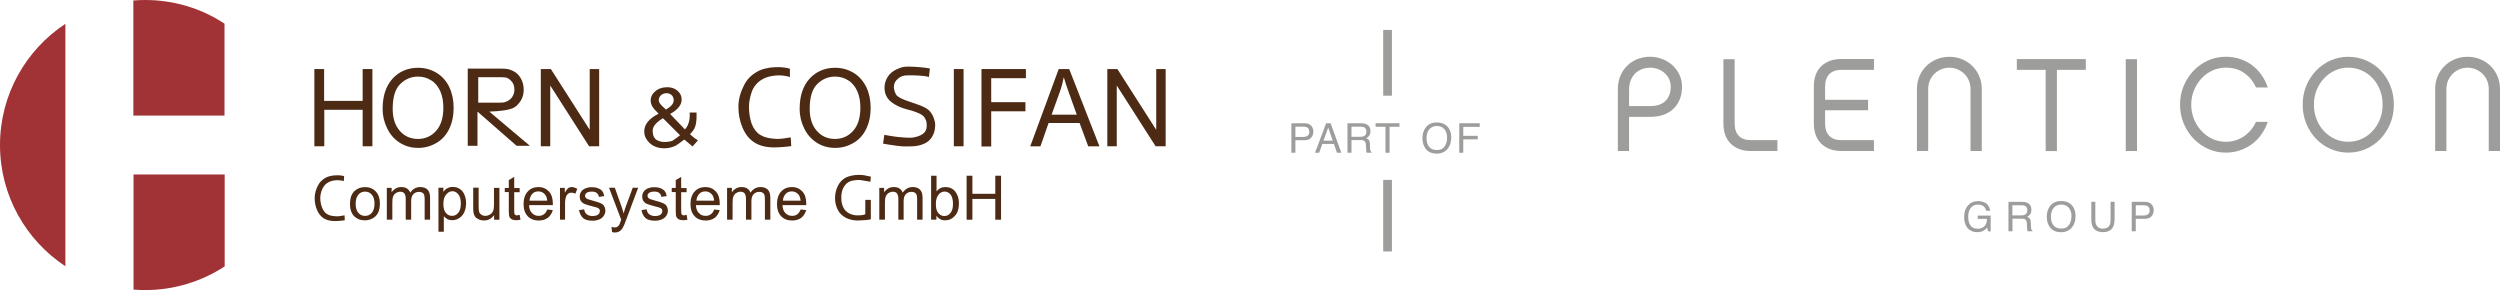 <?xml version="1.0" encoding="UTF-8"?><svg id="uuid-9eba884e-b5f3-4c87-aab1-0fb905949f64" xmlns="http://www.w3.org/2000/svg" viewBox="0 0 566.93 65.78"><defs><style>.uuid-d092227f-f3c8-42f6-af00-8faf7f586c5d{fill:#4c2a14;}.uuid-b8b757d2-68ae-4ae9-ac44-627394b72442{fill:#9d9d9c;}.uuid-f05d1a95-e836-4a8d-9a7f-f6b9e50cb1f3{fill:#a13235;}</style></defs><g id="uuid-dc522437-0f85-4dbc-9884-93214578b468"><g><g><g id="uuid-8b9e78e3-3e55-4589-b0f9-fee1160a0d7b"><g><g><path class="uuid-d092227f-f3c8-42f6-af00-8faf7f586c5d" d="M71.29,33.18V15.66h2.21v7.22h8.74v-7.22h2.21v17.51h-2.21v-8.27h-8.7v8.27h-2.25Z"/><path class="uuid-d092227f-f3c8-42f6-af00-8faf7f586c5d" d="M86.77,24.66c0-2.9,.76-5.19,2.25-6.82,1.49-1.63,3.44-2.47,5.8-2.47,1.56,0,2.94,.4,4.21,1.16,1.23,.76,2.21,1.85,2.86,3.23,.65,1.38,.98,2.94,.98,4.71s-.33,3.37-1.02,4.79c-.69,1.41-1.67,2.47-2.94,3.19-1.27,.73-2.61,1.09-4.06,1.09-1.6,0-3.01-.4-4.24-1.2-1.23-.8-2.18-1.89-2.83-3.26-.69-1.41-1.02-2.9-1.02-4.42Zm2.28,.04c0,2.1,.54,3.77,1.63,5,1.09,1.23,2.47,1.81,4.1,1.81s3.05-.62,4.13-1.85c1.09-1.23,1.63-2.97,1.63-5.22,0-1.41-.22-2.68-.69-3.73-.47-1.05-1.12-1.89-2.03-2.47-.91-.58-1.89-.87-3.01-.87-1.56,0-2.94,.58-4.06,1.7-1.12,1.09-1.7,2.97-1.7,5.62Z"/><path class="uuid-d092227f-f3c8-42f6-af00-8faf7f586c5d" d="M122.64,33.18V15.66h2.28l8.81,13.78V15.66h2.14v17.51h-2.28l-8.81-13.78v13.78h-2.14Z"/><path class="uuid-d092227f-f3c8-42f6-af00-8faf7f586c5d" d="M155.2,31.66c-.07-.04-1.34,1.02-1.99,1.38-.69,.33-1.45,.54-2.25,.58-1.49,.07-2.72-.33-3.66-1.2-.76-.73-1.16-1.52-1.2-2.47-.04-.83,.22-1.6,.76-2.28,.54-.69,1.38-1.34,2.5-1.89-.69-.65-1.16-1.2-1.41-1.6-.25-.44-.36-.83-.4-1.23-.04-.8,.25-1.52,.91-2.14,.65-.62,1.52-.98,2.57-1.02,1.02-.07,1.85,.18,2.5,.69s1.02,1.16,1.05,1.96c.07,1.27-.8,2.39-2.61,3.41l3.34,3.48c.07,0,1.31-1.23,1.09-3.81h1.56c.07,2.83-.29,3.73-1.49,4.9,0,0,.94,.91,1.81,1.41l-1.23,1.38c-.33-.25-.98-.8-1.85-1.56Zm-.98-.98l-3.88-3.88c-.94,.58-1.56,1.12-1.89,1.6-.33,.47-.47,.94-.44,1.38,.04,.54,.07,1.12,.58,1.7,.51,.54,1.67,.76,2.28,.73,.54-.04,1.34-.15,1.63-.29,.65-.4,1.7-1.23,1.7-1.23Zm-3.19-5.84c.76-.47,1.23-.87,1.45-1.2s.33-.69,.29-1.05c-.04-.47-.22-.83-.54-1.09s-.73-.4-1.2-.36c-.47,.04-.87,.18-1.2,.51-.29,.29-.44,.65-.44,1.09,0,.22,.07,.44,.22,.65,.15,.22,.33,.44,.58,.69l.83,.76Z"/><path class="uuid-d092227f-f3c8-42f6-af00-8faf7f586c5d" d="M179.13,17.48c-1.23-.47-4.32-.76-6.56,.69-.91,.58-1.74,1.6-2.1,2.68s-.62,2.18-.62,3.34c0,1.49,.22,2.79,.62,3.92,.44,1.12,1.09,1.96,1.96,2.5,.91,.54,1.85,.73,2.9,.83,1.23,.15,2.07,0,2.36-.04,.47-.07,1.63-.25,1.63-.25l.11,1.99s-2.14,.29-3.92,.29-3.34-.4-4.5-1.16c-1.16-.76-2.03-1.89-2.65-3.37-.62-1.45-.91-3.05-.91-4.71,0-1.85,.58-3.48,1.27-4.86s1.67-2.32,2.94-3.05c2.25-1.34,6.06-1.2,7.47-.69"/><path class="uuid-d092227f-f3c8-42f6-af00-8faf7f586c5d" d="M181.34,24.66c0-2.9,.76-5.19,2.25-6.82,1.49-1.63,3.44-2.47,5.8-2.47,1.56,0,2.94,.4,4.21,1.16,1.23,.76,2.18,1.85,2.86,3.23,.65,1.38,.98,2.94,.98,4.71s-.33,3.37-1.02,4.79c-.69,1.41-1.67,2.47-2.94,3.19s-2.61,1.09-4.06,1.09c-1.6,0-3.01-.4-4.24-1.2-1.23-.8-2.18-1.89-2.83-3.26-.69-1.41-1.02-2.9-1.02-4.42Zm2.28,.04c0,2.1,.54,3.77,1.63,5,1.09,1.23,2.47,1.81,4.1,1.81s3.05-.62,4.13-1.85c1.09-1.23,1.63-2.97,1.63-5.22,0-1.41-.22-2.68-.69-3.73-.47-1.05-1.12-1.89-2.03-2.47-.91-.58-1.89-.87-3.01-.87-1.56,0-2.94,.58-4.06,1.7-1.12,1.09-1.7,2.97-1.7,5.62Z"/><path class="uuid-d092227f-f3c8-42f6-af00-8faf7f586c5d" d="M210.64,17.48c-.83-.36-3.3-.4-4.61-.4s-1.78,.25-2.39,.76c-.62,.51-.94,1.12-.94,1.85,0,.62,.29,1.63,.73,2.03,.44,.4,1.27,.83,2.94,1.38,1.78,.58,2.61,.91,3.26,1.23,.98,.47,1.49,1.09,1.89,1.89,.51,1.05,.65,1.99,.51,2.76,0,.11-.15,2.5-2.28,3.52-.94,.47-2.03,.69-3.23,.69-1.52,0-1.63,.07-3.26-.15-1.05-.11-3.01-.47-3.01-.47l.29-1.99s2.57,.47,3.41,.51c.69,.04,1.41,.15,2.36,.15,.83,0,1.78-.25,2.39-.54,.65-.33,1.38-.8,1.45-1.99,.07-1.23-.22-1.49-.44-1.96-.22-.47-.91-.87-1.16-.98-.44-.18-1.34-.62-2.9-.98-1.52-.4-2.07-.76-2.68-1.09-.8-.44-1.41-.98-1.81-1.63s-.58-1.38-.58-2.18c0-.87,.25-1.7,.73-2.47,.47-.76,1.2-1.34,2.1-1.74,.94-.4,1.38-.58,2.54-.58,1.23,0,3.92,.18,4.93,.44"/><path class="uuid-d092227f-f3c8-42f6-af00-8faf7f586c5d" d="M216.3,33.18V15.66h2.21v17.51h-2.21Z"/><path class="uuid-d092227f-f3c8-42f6-af00-8faf7f586c5d" d="M222.57,33.18V15.66h10.08v2.07h-7.87v5.44h7.76v2.07h-7.76v7.98h-2.21v-.04Z"/><path class="uuid-d092227f-f3c8-42f6-af00-8faf7f586c5d" d="M233.63,33.18l6.45-17.51h2.39l6.85,17.51h-2.54l-1.96-5.29h-7.03l-1.85,5.29h-2.32Zm4.86-7.18h5.69l-1.74-4.86c-.54-1.49-.94-2.68-1.2-3.63-.22,1.12-.51,2.25-.91,3.34l-1.85,5.15Z"/><path class="uuid-d092227f-f3c8-42f6-af00-8faf7f586c5d" d="M251.11,33.18V15.66h2.28l8.81,13.78V15.66h2.14v17.51h-2.28l-8.81-13.78v13.78h-2.14Z"/></g><path class="uuid-d092227f-f3c8-42f6-af00-8faf7f586c5d" d="M120.17,33.07l-9.21-7.76c5.44-.22,5.87-.98,6.64-1.81,.76-.87,1.16-1.89,1.16-3.15,0-.98-.22-1.85-.69-2.65-.47-.8-1.09-1.34-1.85-1.67-.76-.33-1.2-.47-2.72-.47h-7.43v17.51h2.21v-7.76l8.88,7.76h3.01Zm-11.75-15.56h5.33c1.23,0,1.52,.22,2.1,.76,.58,.54,.8,1.23,.8,2.07,0,.58-.15,1.09-.44,1.56-.29,.47-.69,.83-1.27,1.09-.51,.22-.69,.29-1.7,.29h-4.79v-5.77h-.04Z"/></g><g><g><path class="uuid-d092227f-f3c8-42f6-af00-8faf7f586c5d" d="M79.38,46.2c0-1.34,.36-2.32,1.12-2.97,.62-.54,1.38-.8,2.28-.8,.98,0,1.81,.33,2.43,.98,.62,.65,.94,1.56,.94,2.68,0,.94-.15,1.67-.44,2.21s-.69,.94-1.23,1.23c-.54,.29-1.12,.44-1.74,.44-1.02,0-1.81-.33-2.47-.98-.58-.62-.91-1.56-.91-2.79Zm1.27,0c0,.94,.22,1.63,.62,2.07,.4,.47,.91,.69,1.52,.69s1.12-.22,1.52-.69c.4-.47,.62-1.16,.62-2.1s-.22-1.56-.62-2.03c-.4-.47-.91-.69-1.52-.69s-1.12,.22-1.52,.69c-.4,.47-.62,1.16-.62,2.07Z"/><path class="uuid-d092227f-f3c8-42f6-af00-8faf7f586c5d" d="M87.72,49.82v-7.22h1.09v1.02c.22-.36,.54-.65,.91-.87,.36-.22,.8-.33,1.27-.33,.54,0,.98,.11,1.31,.33,.33,.22,.58,.54,.73,.94,.58-.83,1.31-1.27,2.25-1.27,.73,0,1.27,.18,1.67,.58s.58,1.02,.58,1.85v4.97h-1.23v-4.57c0-.51-.04-.83-.11-1.05-.07-.22-.22-.4-.44-.51-.22-.15-.47-.18-.73-.18-.51,0-.94,.18-1.27,.51s-.51,.87-.51,1.63v4.17h-1.23v-4.71c0-.54-.11-.94-.29-1.23-.22-.29-.54-.4-.98-.4-.36,0-.65,.11-.94,.29-.29,.18-.51,.44-.65,.8-.15,.36-.18,.87-.18,1.52v3.73h-1.23Z"/><path class="uuid-d092227f-f3c8-42f6-af00-8faf7f586c5d" d="M99.43,52.58v-10.01h1.12v.94c.25-.36,.54-.65,.91-.83,.33-.18,.73-.29,1.2-.29,.62,0,1.16,.15,1.63,.47,.47,.33,.83,.76,1.05,1.34,.25,.58,.36,1.2,.36,1.89,0,.73-.15,1.41-.4,1.99s-.65,1.05-1.16,1.38c-.51,.33-1.05,.47-1.6,.47-.4,0-.76-.07-1.09-.25s-.58-.4-.8-.65v3.52h-1.23v.04Zm1.12-6.35c0,.94,.18,1.63,.58,2.07,.36,.44,.83,.65,1.38,.65s1.02-.22,1.41-.69c.4-.47,.58-1.16,.58-2.14,0-.91-.18-1.6-.58-2.07-.36-.47-.83-.69-1.34-.69s-.98,.25-1.38,.73c-.47,.51-.65,1.23-.65,2.14Z"/><path class="uuid-d092227f-f3c8-42f6-af00-8faf7f586c5d" d="M112.05,49.82v-1.05c-.58,.83-1.34,1.23-2.28,1.23-.44,0-.83-.07-1.2-.25s-.65-.36-.83-.62-.29-.54-.36-.91c-.04-.25-.07-.62-.07-1.16v-4.5h1.23v4.03c0,.65,.04,1.09,.07,1.31,.07,.33,.25,.58,.51,.76,.25,.18,.54,.29,.94,.29,.36,0,.73-.11,1.05-.29s.54-.44,.69-.76c.15-.33,.22-.8,.22-1.41v-3.88h1.23v7.22h-1.2Z"/><path class="uuid-d092227f-f3c8-42f6-af00-8faf7f586c5d" d="M117.85,48.74l.18,1.09c-.36,.07-.65,.11-.94,.11-.44,0-.8-.07-1.05-.22-.25-.15-.44-.33-.51-.54-.11-.22-.15-.73-.15-1.45v-4.17h-.91v-.94h.91v-1.78l1.23-.73v2.54h1.23v.94h-1.23v4.24c0,.36,.04,.58,.07,.69,.04,.11,.11,.18,.22,.25,.11,.07,.25,.07,.44,.07,.11-.07,.29-.07,.51-.11Z"/><path class="uuid-d092227f-f3c8-42f6-af00-8faf7f586c5d" d="M124.09,47.5l1.27,.15c-.22,.73-.58,1.31-1.12,1.74-.54,.4-1.23,.62-2.07,.62-1.05,0-1.89-.33-2.5-.98-.62-.65-.94-1.56-.94-2.76s.33-2.18,.94-2.83c.62-.69,1.45-1.02,2.43-1.02s1.74,.33,2.36,.98c.62,.65,.91,1.6,.91,2.79v.33h-5.4c.04,.8,.25,1.41,.69,1.81,.4,.44,.91,.62,1.52,.62,.44,0,.83-.11,1.16-.36,.33-.22,.58-.58,.76-1.09Zm-4.03-1.99h4.03c-.04-.62-.22-1.05-.47-1.38-.4-.47-.91-.73-1.52-.73-.58,0-1.05,.18-1.41,.58-.36,.4-.54,.91-.62,1.52Z"/><path class="uuid-d092227f-f3c8-42f6-af00-8faf7f586c5d" d="M126.99,49.82v-7.22h1.09v1.09c.29-.51,.54-.83,.76-1.02,.25-.18,.51-.25,.8-.25,.4,0,.83,.15,1.27,.4l-.44,1.12c-.29-.18-.62-.25-.91-.25-.25,0-.51,.07-.73,.25-.22,.15-.36,.4-.47,.65-.15,.44-.22,.91-.22,1.41v3.81h-1.16Z"/><path class="uuid-d092227f-f3c8-42f6-af00-8faf7f586c5d" d="M131.27,47.65l1.2-.18c.07,.47,.25,.87,.58,1.12,.33,.25,.76,.4,1.31,.4,.58,0,.98-.11,1.27-.33,.29-.22,.4-.51,.4-.8s-.11-.51-.36-.65c-.18-.11-.58-.25-1.27-.4-.91-.22-1.52-.44-1.89-.58-.36-.18-.62-.4-.8-.69-.18-.29-.25-.62-.25-.98,0-.33,.07-.62,.22-.91s.36-.51,.62-.69c.18-.15,.44-.25,.8-.36,.33-.11,.69-.15,1.05-.15,.58,0,1.05,.07,1.49,.25s.76,.4,.94,.65c.22,.29,.36,.65,.44,1.12l-1.2,.18c-.04-.36-.22-.65-.47-.87-.25-.22-.62-.33-1.12-.33-.58,0-.98,.11-1.2,.29-.25,.18-.36,.4-.36,.65,0,.15,.04,.29,.15,.44s.25,.25,.47,.33c.11,.04,.47,.15,1.09,.33,.87,.22,1.49,.44,1.81,.58,.33,.15,.62,.36,.8,.65s.29,.62,.29,1.05c0,.4-.11,.8-.36,1.16-.25,.36-.58,.65-1.02,.83-.44,.18-.94,.29-1.52,.29-.94,0-1.67-.18-2.14-.58-.47-.47-.8-1.05-.94-1.85Z"/><path class="uuid-d092227f-f3c8-42f6-af00-8faf7f586c5d" d="M138.81,52.62l-.15-1.16c.25,.07,.51,.11,.69,.11,.29,0,.51-.04,.65-.15,.18-.11,.29-.22,.4-.4,.07-.11,.22-.44,.36-.91,.04-.07,.07-.18,.11-.29l-2.76-7.25h1.31l1.49,4.17c.18,.54,.36,1.09,.51,1.67,.15-.58,.33-1.12,.51-1.63l1.56-4.21h1.23l-2.76,7.36c-.29,.8-.51,1.34-.69,1.63-.22,.4-.47,.69-.76,.87-.29,.18-.62,.29-1.02,.29-.15,.04-.4,0-.69-.11Z"/><path class="uuid-d092227f-f3c8-42f6-af00-8faf7f586c5d" d="M145.44,47.65l1.2-.18c.07,.47,.25,.87,.58,1.12,.33,.25,.76,.4,1.31,.4,.58,0,.98-.11,1.27-.33,.29-.22,.4-.51,.4-.8s-.11-.51-.36-.65c-.18-.11-.58-.25-1.27-.4-.91-.22-1.52-.44-1.89-.58-.36-.18-.62-.4-.8-.69-.18-.29-.25-.62-.25-.98,0-.33,.07-.62,.22-.91s.36-.51,.62-.69c.18-.15,.44-.25,.8-.36,.33-.11,.69-.15,1.05-.15,.58,0,1.05,.07,1.49,.25s.76,.4,.94,.65c.22,.29,.36,.65,.44,1.12l-1.2,.18c-.07-.36-.22-.65-.47-.87-.25-.22-.62-.33-1.12-.33-.58,0-.98,.11-1.2,.29-.25,.18-.36,.4-.36,.65,0,.15,.04,.29,.15,.44s.25,.25,.47,.33c.11,.04,.47,.15,1.09,.33,.87,.22,1.49,.44,1.81,.58,.33,.15,.62,.36,.8,.65s.29,.62,.29,1.05c0,.4-.11,.8-.36,1.16s-.58,.65-1.02,.83c-.44,.18-.94,.29-1.52,.29-.94,0-1.67-.18-2.14-.58-.51-.47-.8-1.05-.94-1.85Z"/><path class="uuid-d092227f-f3c8-42f6-af00-8faf7f586c5d" d="M155.71,48.74l.18,1.09c-.36,.07-.65,.11-.94,.11-.44,0-.8-.07-1.05-.22-.25-.15-.44-.33-.51-.54-.11-.22-.15-.73-.15-1.45v-4.17h-.91v-.94h.91v-1.78l1.23-.73v2.54h1.23v.94h-1.23v4.24c0,.36,.04,.58,.07,.69,.04,.11,.11,.18,.22,.25,.11,.07,.25,.07,.44,.07,.11-.07,.29-.07,.51-.11Z"/><path class="uuid-d092227f-f3c8-42f6-af00-8faf7f586c5d" d="M161.94,47.5l1.27,.15c-.22,.73-.58,1.31-1.12,1.74-.54,.4-1.23,.62-2.07,.62-1.05,0-1.89-.33-2.5-.98-.62-.65-.94-1.56-.94-2.76s.33-2.18,.94-2.83c.62-.69,1.45-1.02,2.43-1.02s1.74,.33,2.36,.98,.91,1.6,.91,2.79v.33h-5.4c.04,.8,.25,1.41,.69,1.81,.4,.44,.91,.62,1.52,.62,.44,0,.83-.11,1.16-.36,.33-.22,.58-.58,.76-1.09Zm-4.02-1.99h4.03c-.07-.62-.22-1.05-.47-1.38-.4-.47-.91-.73-1.52-.73-.58,0-1.05,.18-1.41,.58-.36,.4-.58,.91-.62,1.52Z"/><path class="uuid-d092227f-f3c8-42f6-af00-8faf7f586c5d" d="M164.88,49.82v-7.22h1.09v1.02c.22-.36,.54-.65,.91-.87,.36-.22,.8-.33,1.27-.33,.54,0,.98,.11,1.31,.33,.33,.22,.58,.54,.73,.94,.58-.83,1.31-1.27,2.25-1.27,.73,0,1.27,.18,1.67,.58,.4,.4,.58,1.02,.58,1.85v4.97h-1.23v-4.57c0-.51-.04-.83-.11-1.05-.07-.22-.22-.4-.44-.51-.22-.15-.47-.18-.73-.18-.51,0-.94,.18-1.27,.51s-.51,.87-.51,1.63v4.17h-1.23v-4.71c0-.54-.11-.94-.29-1.23-.22-.29-.54-.4-.98-.4-.36,0-.65,.11-.94,.29-.29,.18-.51,.44-.65,.8s-.18,.87-.18,1.52v3.73h-1.23Z"/><path class="uuid-d092227f-f3c8-42f6-af00-8faf7f586c5d" d="M181.56,47.5l1.27,.15c-.22,.73-.58,1.31-1.12,1.74-.54,.4-1.23,.62-2.07,.62-1.05,0-1.89-.33-2.5-.98-.62-.65-.94-1.56-.94-2.76s.33-2.18,.94-2.83c.62-.69,1.45-1.02,2.43-1.02s1.74,.33,2.36,.98,.91,1.6,.91,2.79v.33h-5.4c.04,.8,.25,1.41,.69,1.81,.4,.44,.91,.62,1.52,.62,.44,0,.83-.11,1.16-.36,.29-.22,.54-.58,.76-1.09Zm-4.03-1.99h4.03c-.07-.62-.22-1.05-.47-1.38-.4-.47-.91-.73-1.52-.73-.58,0-1.05,.18-1.41,.58-.36,.4-.58,.91-.62,1.52Z"/><path class="uuid-d092227f-f3c8-42f6-af00-8faf7f586c5d" d="M197.48,45.29v4.42c-.36,.18-2.28,.29-3.01,.29-.98,0-1.89-.22-2.68-.62-.8-.44-1.41-1.02-1.81-1.81-.4-.8-.62-1.67-.62-2.65s.22-1.89,.62-2.72c.4-.83,.98-1.45,1.74-1.89,.76-.4,1.96-.65,2.94-.65,1.31,0,1.31,.11,2.83,.4l-.11,1.16s-1.92-.36-2.39-.4c-.62-.04-1.74,.11-2.18,.29-.44,.18-.8,.44-1.05,.73s-.47,.62-.62,.98c-.25,.62-.36,1.27-.36,1.99,0,.91,.15,1.63,.47,2.25,.29,.62,.76,1.05,1.34,1.34,.58,.29,1.2,.44,1.85,.44,.58,0,1.52-.04,1.78-.29v-3.23h1.27v-.04Z"/><path class="uuid-d092227f-f3c8-42f6-af00-8faf7f586c5d" d="M199.4,49.82v-7.22h1.09v1.02c.22-.36,.54-.65,.91-.87,.36-.22,.8-.33,1.27-.33,.54,0,.98,.11,1.31,.33,.33,.22,.58,.54,.73,.94,.58-.83,1.31-1.27,2.25-1.27,.73,0,1.27,.18,1.67,.58s.58,1.02,.58,1.85v4.97h-1.23v-4.57c0-.51-.04-.83-.11-1.05-.07-.22-.22-.4-.44-.51-.22-.15-.47-.18-.73-.18-.51,0-.94,.18-1.27,.51s-.51,.87-.51,1.63v4.17h-1.2v-4.71c0-.54-.11-.94-.29-1.23-.22-.29-.54-.4-.98-.4-.36,0-.65,.11-.94,.29s-.51,.44-.65,.8c-.15,.36-.18,.87-.18,1.52v3.73h-1.27Z"/><path class="uuid-d092227f-f3c8-42f6-af00-8faf7f586c5d" d="M212.27,49.82h-1.12v-9.97h1.23v3.55c.51-.65,1.16-.98,1.99-.98,.44,0,.87,.07,1.27,.25s.73,.44,.98,.76c.25,.33,.47,.73,.62,1.16,.15,.47,.22,.94,.22,1.49,0,1.23-.29,2.21-.91,2.86-.62,.69-1.34,1.02-2.21,1.02s-1.52-.36-1.99-1.05v.91h-.07Zm-.04-3.66c0,.87,.11,1.49,.36,1.89,.4,.62,.91,.94,1.56,.94,.54,0,1.02-.22,1.38-.69,.4-.47,.58-1.16,.58-2.07s-.18-1.63-.54-2.1c-.36-.44-.83-.69-1.34-.69-.54,0-1.02,.22-1.38,.69-.4,.47-.62,1.16-.62,2.03Z"/><path class="uuid-d092227f-f3c8-42f6-af00-8faf7f586c5d" d="M219.2,49.82v-9.97h1.31v4.1h5.19v-4.1h1.31v9.97h-1.31v-4.71h-5.19v4.71h-1.31Z"/></g><path class="uuid-d092227f-f3c8-42f6-af00-8faf7f586c5d" d="M77.96,41.08c-.69-.25-2.47-.44-3.73,.4-.54,.33-.94,.94-1.2,1.52-.25,.62-.4,1.23-.4,1.89,0,.87,.18,1.63,.44,2.25,.25,.65,.62,1.12,1.12,1.41,.51,.33,1.05,.4,1.67,.47,.73,.07,1.2,0,1.34-.04,.25-.04,.94-.15,.94-.15l.04,1.12s-1.23,.18-2.25,.18-1.89-.22-2.57-.65c-.65-.44-1.16-1.09-1.49-1.92-.36-.83-.51-1.74-.51-2.68,0-1.05,.33-1.99,.73-2.79,.4-.8,.94-1.31,1.67-1.74,1.27-.76,3.48-.69,4.28-.4"/></g></g><g id="uuid-2bd4fa6c-5395-41b2-942e-b9cd0bfb5535"><path class="uuid-f05d1a95-e836-4a8d-9a7f-f6b9e50cb1f3" d="M0,32.89c0,11.49,5.91,21.61,14.83,27.49V5.4C5.91,11.28,0,21.39,0,32.89ZM32.89,0c-.87,0-1.78,.04-2.65,.11V26.22h20.67V5.37C45.76,1.96,39.56,0,32.89,0Zm-2.61,65.67c.87,.07,1.74,.11,2.65,.11,6.64,0,12.84-1.99,18.02-5.37v-20.85H30.28v26.11Z"/></g></g><g><g><path class="uuid-b8b757d2-68ae-4ae9-ac44-627394b72442" d="M450.12,45.96c.66,.35,1.06,.96,1.2,1.84h-.9c-.11-.49-.33-.84-.67-1.07-.34-.22-.76-.33-1.27-.33-.61,0-1.12,.23-1.53,.7-.41,.46-.62,1.16-.62,2.08,0,.8,.17,1.44,.51,1.94s.9,.75,1.67,.75c.59,0,1.08-.18,1.47-.53,.39-.35,.59-.92,.6-1.7h-2.09v-.75h2.94v3.58h-.58l-.22-.86c-.3,.34-.57,.57-.8,.7-.39,.22-.89,.34-1.49,.34-.78,0-1.45-.26-2.01-.77-.61-.64-.92-1.53-.92-2.65s.3-2.01,.9-2.67c.57-.63,1.3-.95,2.21-.95,.62,0,1.16,.12,1.61,.36Z"/><path class="uuid-b8b757d2-68ae-4ae9-ac44-627394b72442" d="M455.45,45.77h3.04c.5,0,.91,.07,1.24,.22,.62,.29,.93,.81,.93,1.58,0,.4-.08,.73-.25,.98-.16,.26-.4,.46-.69,.61,.26,.11,.46,.25,.59,.42,.13,.17,.21,.45,.22,.84l.03,.9c0,.26,.03,.44,.06,.57,.05,.21,.15,.35,.29,.41v.15h-1.11c-.03-.06-.05-.13-.07-.22-.02-.09-.03-.27-.05-.53l-.05-1.12c-.02-.44-.18-.73-.47-.88-.17-.08-.43-.12-.79-.12h-2v2.87h-.91v-6.69Zm2.94,3.07c.41,0,.74-.08,.98-.26,.24-.17,.36-.48,.36-.92,0-.48-.17-.8-.51-.97-.18-.09-.42-.14-.72-.14h-2.15v2.29h2.04Z"/><path class="uuid-b8b757d2-68ae-4ae9-ac44-627394b72442" d="M470.01,46.73c.44,.59,.67,1.35,.67,2.27,0,1-.25,1.83-.76,2.49-.6,.78-1.44,1.17-2.55,1.17-1.03,0-1.84-.34-2.43-1.02-.53-.66-.79-1.49-.79-2.49,0-.9,.22-1.68,.67-2.32,.58-.83,1.43-1.24,2.56-1.24s2.06,.38,2.62,1.14Zm-.8,4.26c.36-.57,.54-1.23,.54-1.98,0-.79-.21-1.42-.62-1.9s-.97-.72-1.69-.72-1.26,.24-1.69,.71-.66,1.18-.66,2.1c0,.74,.19,1.37,.56,1.87,.37,.51,.98,.76,1.82,.76s1.38-.29,1.73-.86Z"/><path class="uuid-b8b757d2-68ae-4ae9-ac44-627394b72442" d="M475.16,45.77v4.14c0,.49,.09,.89,.28,1.21,.27,.49,.73,.73,1.38,.73,.77,0,1.3-.26,1.58-.79,.15-.29,.22-.67,.22-1.15v-4.14h.91v3.76c0,.82-.11,1.46-.33,1.9-.41,.81-1.18,1.21-2.31,1.21s-1.9-.4-2.31-1.21c-.22-.44-.33-1.08-.33-1.9v-3.76h.91Z"/><path class="uuid-b8b757d2-68ae-4ae9-ac44-627394b72442" d="M483.43,45.77h2.99c.59,0,1.07,.17,1.43,.5s.55,.81,.55,1.41c0,.52-.16,.98-.49,1.36-.33,.39-.82,.58-1.49,.58h-2.09v2.83h-.91v-6.69Zm3.51,.92c-.2-.09-.47-.14-.82-.14h-1.79v2.32h1.79c.4,0,.73-.09,.98-.26,.25-.17,.38-.48,.38-.91,0-.49-.18-.83-.54-1Z"/></g><g><path class="uuid-b8b757d2-68ae-4ae9-ac44-627394b72442" d="M380.94,22.48c-.33,.84-.81,1.56-1.43,2.16-.62,.6-1.37,1.06-2.25,1.38-.88,.32-1.87,.48-2.97,.48h-4.86v7.74h-2.55v-14c0-1.06,.18-2.04,.54-2.95,.36-.9,.87-1.68,1.52-2.33,.65-.65,1.42-1.16,2.31-1.53,.89-.37,1.87-.56,2.93-.56,1,0,1.94,.18,2.82,.53,.88,.35,1.65,.83,2.31,1.44,.66,.61,1.18,1.33,1.56,2.15,.38,.82,.57,1.7,.57,2.65,0,1.04-.16,1.99-.49,2.83Zm-2.4-4.48c-.23-.52-.56-.98-.98-1.37-.42-.39-.92-.7-1.5-.93s-1.21-.35-1.89-.35-1.31,.12-1.89,.35-1.08,.56-1.5,.99-.75,.95-.99,1.57c-.24,.61-.36,1.29-.36,2.03v3.76h4.83c1.52,0,2.67-.4,3.45-1.2s1.17-1.86,1.17-3.16c0-.6-.12-1.16-.34-1.69Z"/><path class="uuid-b8b757d2-68ae-4ae9-ac44-627394b72442" d="M403.07,31.79v2.46h-6c-1.9,0-3.42-.54-4.55-1.64-1.13-1.09-1.7-2.63-1.7-4.61V13.42h2.55v14.58c0,1.24,.32,2.18,.95,2.82,.63,.64,1.54,.96,2.75,.96h6Z"/><path class="uuid-b8b757d2-68ae-4ae9-ac44-627394b72442" d="M413.88,22.63h9.75v2.37h-9.75v3c0,1.22,.32,2.16,.95,2.81s1.55,.97,2.75,.97h7.38v2.46h-7.38c-1.9,0-3.42-.55-4.55-1.64-1.13-1.09-1.7-2.63-1.7-4.61v-8.36c0-2,.56-3.55,1.7-4.63,1.13-1.08,2.64-1.62,4.55-1.62h7.38v2.46h-7.38c-1.2,0-2.12,.33-2.75,.98-.63,.65-.95,1.6-.95,2.84v2.97Z"/><path class="uuid-b8b757d2-68ae-4ae9-ac44-627394b72442" d="M444.95,13.44c.89,.37,1.67,.88,2.33,1.53,.66,.65,1.18,1.42,1.56,2.31,.38,.89,.57,1.86,.57,2.9v14.06h-2.55v-14.04c0-.68-.13-1.32-.37-1.92-.25-.6-.6-1.11-1.04-1.54s-.95-.77-1.53-1.02c-.58-.25-1.2-.37-1.86-.37s-1.28,.13-1.86,.37c-.58,.25-1.09,.59-1.53,1.02-.44,.43-.79,.95-1.04,1.54-.25,.6-.37,1.24-.37,1.92v14.04h-2.55v-14.06c0-1.04,.19-2.01,.57-2.9,.38-.89,.9-1.66,1.56-2.31,.66-.65,1.44-1.16,2.33-1.53,.89-.37,1.86-.56,2.9-.56s2.01,.19,2.9,.56Z"/><path class="uuid-b8b757d2-68ae-4ae9-ac44-627394b72442" d="M466.45,15.85v18.4h-2.55V15.85h-6.54v-2.46h15.64v2.46h-6.54Z"/><path class="uuid-b8b757d2-68ae-4ae9-ac44-627394b72442" d="M484.61,34.25h-2.55V13.42h2.55v20.83Z"/><path class="uuid-b8b757d2-68ae-4ae9-ac44-627394b72442" d="M512.79,30.53c-.62,.86-1.34,1.59-2.16,2.19s-1.73,1.06-2.73,1.4c-1,.33-2.06,.49-3.18,.49-1.42,0-2.76-.29-4.02-.86-1.26-.57-2.36-1.35-3.29-2.33-.93-.98-1.67-2.13-2.22-3.46-.55-1.32-.82-2.74-.82-4.24s.27-2.91,.82-4.22c.55-1.31,1.29-2.46,2.22-3.44,.93-.98,2.03-1.76,3.29-2.33,1.26-.57,2.6-.86,4.02-.86,1.18,0,2.28,.17,3.3,.52,1.02,.34,1.94,.82,2.75,1.44,.81,.62,1.51,1.35,2.1,2.2,.59,.85,1.05,1.79,1.4,2.81h-2.67c-.58-1.32-1.45-2.4-2.6-3.24-1.15-.84-2.58-1.26-4.28-1.26-1.08,0-2.09,.22-3.03,.66-.94,.44-1.77,1.05-2.48,1.81-.71,.77-1.27,1.67-1.68,2.69-.41,1.02-.62,2.1-.62,3.24s.21,2.22,.62,3.24c.41,1.02,.97,1.92,1.68,2.69s1.54,1.38,2.48,1.82c.94,.44,1.95,.66,3.03,.66,1.54,0,2.91-.41,4.11-1.22,1.2-.81,2.12-1.91,2.76-3.29h2.67c-.36,1.06-.85,2.02-1.47,2.88Z"/><path class="uuid-b8b757d2-68ae-4ae9-ac44-627394b72442" d="M536.58,13.71c1.26,.55,2.36,1.31,3.29,2.28,.93,.97,1.66,2.12,2.19,3.44s.8,2.75,.8,4.3-.27,2.95-.81,4.27-1.28,2.47-2.21,3.46c-.93,.98-2.03,1.75-3.29,2.31-1.26,.56-2.6,.84-4.03,.84s-2.76-.28-4.03-.84c-1.26-.56-2.36-1.33-3.29-2.31-.93-.98-1.67-2.13-2.21-3.46s-.81-2.74-.81-4.27,.27-2.94,.81-4.25c.54-1.31,1.28-2.46,2.21-3.44,.93-.98,2.03-1.75,3.29-2.32,1.26-.56,2.6-.84,4.03-.84s2.8,.28,4.06,.83Zm-1.03,17.8c.94-.43,1.76-1.03,2.47-1.79,.71-.76,1.27-1.65,1.68-2.67,.41-1.02,.61-2.12,.61-3.3s-.2-2.31-.6-3.33c-.4-1.02-.95-1.91-1.65-2.66-.7-.75-1.52-1.34-2.47-1.77s-1.97-.65-3.07-.65-2.09,.22-3.03,.65-1.76,1.03-2.47,1.79-1.27,1.65-1.68,2.67c-.41,1.02-.61,2.12-.61,3.3s.2,2.29,.61,3.32c.41,1.03,.97,1.92,1.68,2.67,.71,.75,1.53,1.34,2.47,1.77s1.95,.64,3.03,.64,2.09-.21,3.03-.64Z"/><path class="uuid-b8b757d2-68ae-4ae9-ac44-627394b72442" d="M562.47,13.44c.89,.37,1.67,.88,2.33,1.53,.66,.65,1.18,1.42,1.56,2.31,.38,.89,.57,1.86,.57,2.9v14.06h-2.55v-14.04c0-.68-.13-1.32-.37-1.92-.25-.6-.6-1.11-1.04-1.54s-.95-.77-1.53-1.02c-.58-.25-1.2-.37-1.86-.37s-1.28,.13-1.86,.37c-.58,.25-1.09,.59-1.53,1.02-.44,.43-.79,.95-1.04,1.54-.25,.6-.37,1.24-.37,1.92v14.04h-2.55v-14.06c0-1.04,.19-2.01,.57-2.9,.38-.89,.9-1.66,1.56-2.31,.66-.65,1.44-1.16,2.33-1.53,.89-.37,1.86-.56,2.9-.56s2.01,.19,2.9,.56Z"/></g></g><g><g><rect class="uuid-b8b757d2-68ae-4ae9-ac44-627394b72442" x="313.67" y="40.79" width="1.98" height="16.23"/><rect class="uuid-b8b757d2-68ae-4ae9-ac44-627394b72442" x="313.67" y="6.79" width="1.98" height="14.91"/></g><g><path class="uuid-b8b757d2-68ae-4ae9-ac44-627394b72442" d="M292.86,27.95h2.99c.59,0,1.07,.17,1.43,.5,.36,.34,.55,.81,.55,1.41,0,.52-.16,.98-.49,1.36-.33,.39-.82,.58-1.49,.58h-2.09v2.83h-.91v-6.69Zm3.51,.92c-.2-.09-.47-.14-.82-.14h-1.79v2.32h1.79c.4,0,.73-.09,.98-.26,.25-.17,.38-.48,.38-.92,0-.49-.18-.83-.54-1Z"/><path class="uuid-b8b757d2-68ae-4ae9-ac44-627394b72442" d="M300.73,27.95h1.02l2.43,6.69h-.99l-.7-2h-2.62l-.73,2h-.93l2.52-6.69Zm1.5,3.95l-1.03-2.96-1.07,2.96h2.1Z"/><path class="uuid-b8b757d2-68ae-4ae9-ac44-627394b72442" d="M305.57,27.95h3.04c.5,0,.91,.07,1.24,.22,.62,.29,.93,.81,.93,1.58,0,.4-.08,.73-.25,.98-.17,.25-.4,.46-.69,.61,.26,.11,.46,.25,.59,.42,.13,.17,.21,.45,.22,.84l.03,.9c0,.26,.03,.44,.06,.57,.05,.21,.15,.35,.29,.41v.15h-1.11c-.03-.06-.06-.13-.07-.22s-.03-.27-.05-.53l-.06-1.12c-.02-.44-.18-.73-.47-.88-.17-.08-.43-.12-.79-.12h-2v2.87h-.91v-6.69Zm2.94,3.06c.41,0,.74-.08,.98-.25s.36-.48,.36-.92c0-.48-.17-.8-.5-.97-.18-.09-.42-.14-.72-.14h-2.15v2.29h2.04Z"/><path class="uuid-b8b757d2-68ae-4ae9-ac44-627394b72442" d="M317.36,27.95v.8h-2.25v5.89h-.92v-5.89h-2.25v-.8h5.42Z"/><path class="uuid-b8b757d2-68ae-4ae9-ac44-627394b72442" d="M328.43,28.91c.44,.59,.67,1.35,.67,2.27,0,1-.25,1.83-.76,2.49-.6,.78-1.44,1.17-2.55,1.17-1.03,0-1.84-.34-2.43-1.02-.53-.66-.79-1.48-.79-2.49,0-.9,.22-1.68,.67-2.32,.58-.83,1.43-1.24,2.56-1.24s2.05,.38,2.62,1.14Zm-.8,4.26c.36-.57,.53-1.23,.53-1.98,0-.79-.21-1.42-.62-1.9s-.97-.72-1.69-.72-1.26,.24-1.69,.71-.66,1.18-.66,2.1c0,.74,.19,1.37,.56,1.88,.37,.51,.98,.76,1.82,.76s1.38-.29,1.73-.86Z"/><path class="uuid-b8b757d2-68ae-4ae9-ac44-627394b72442" d="M330.92,27.95h4.64v.82h-3.73v2.03h3.28v.8h-3.28v3.04h-.91v-6.69Z"/></g></g></g></g></svg>